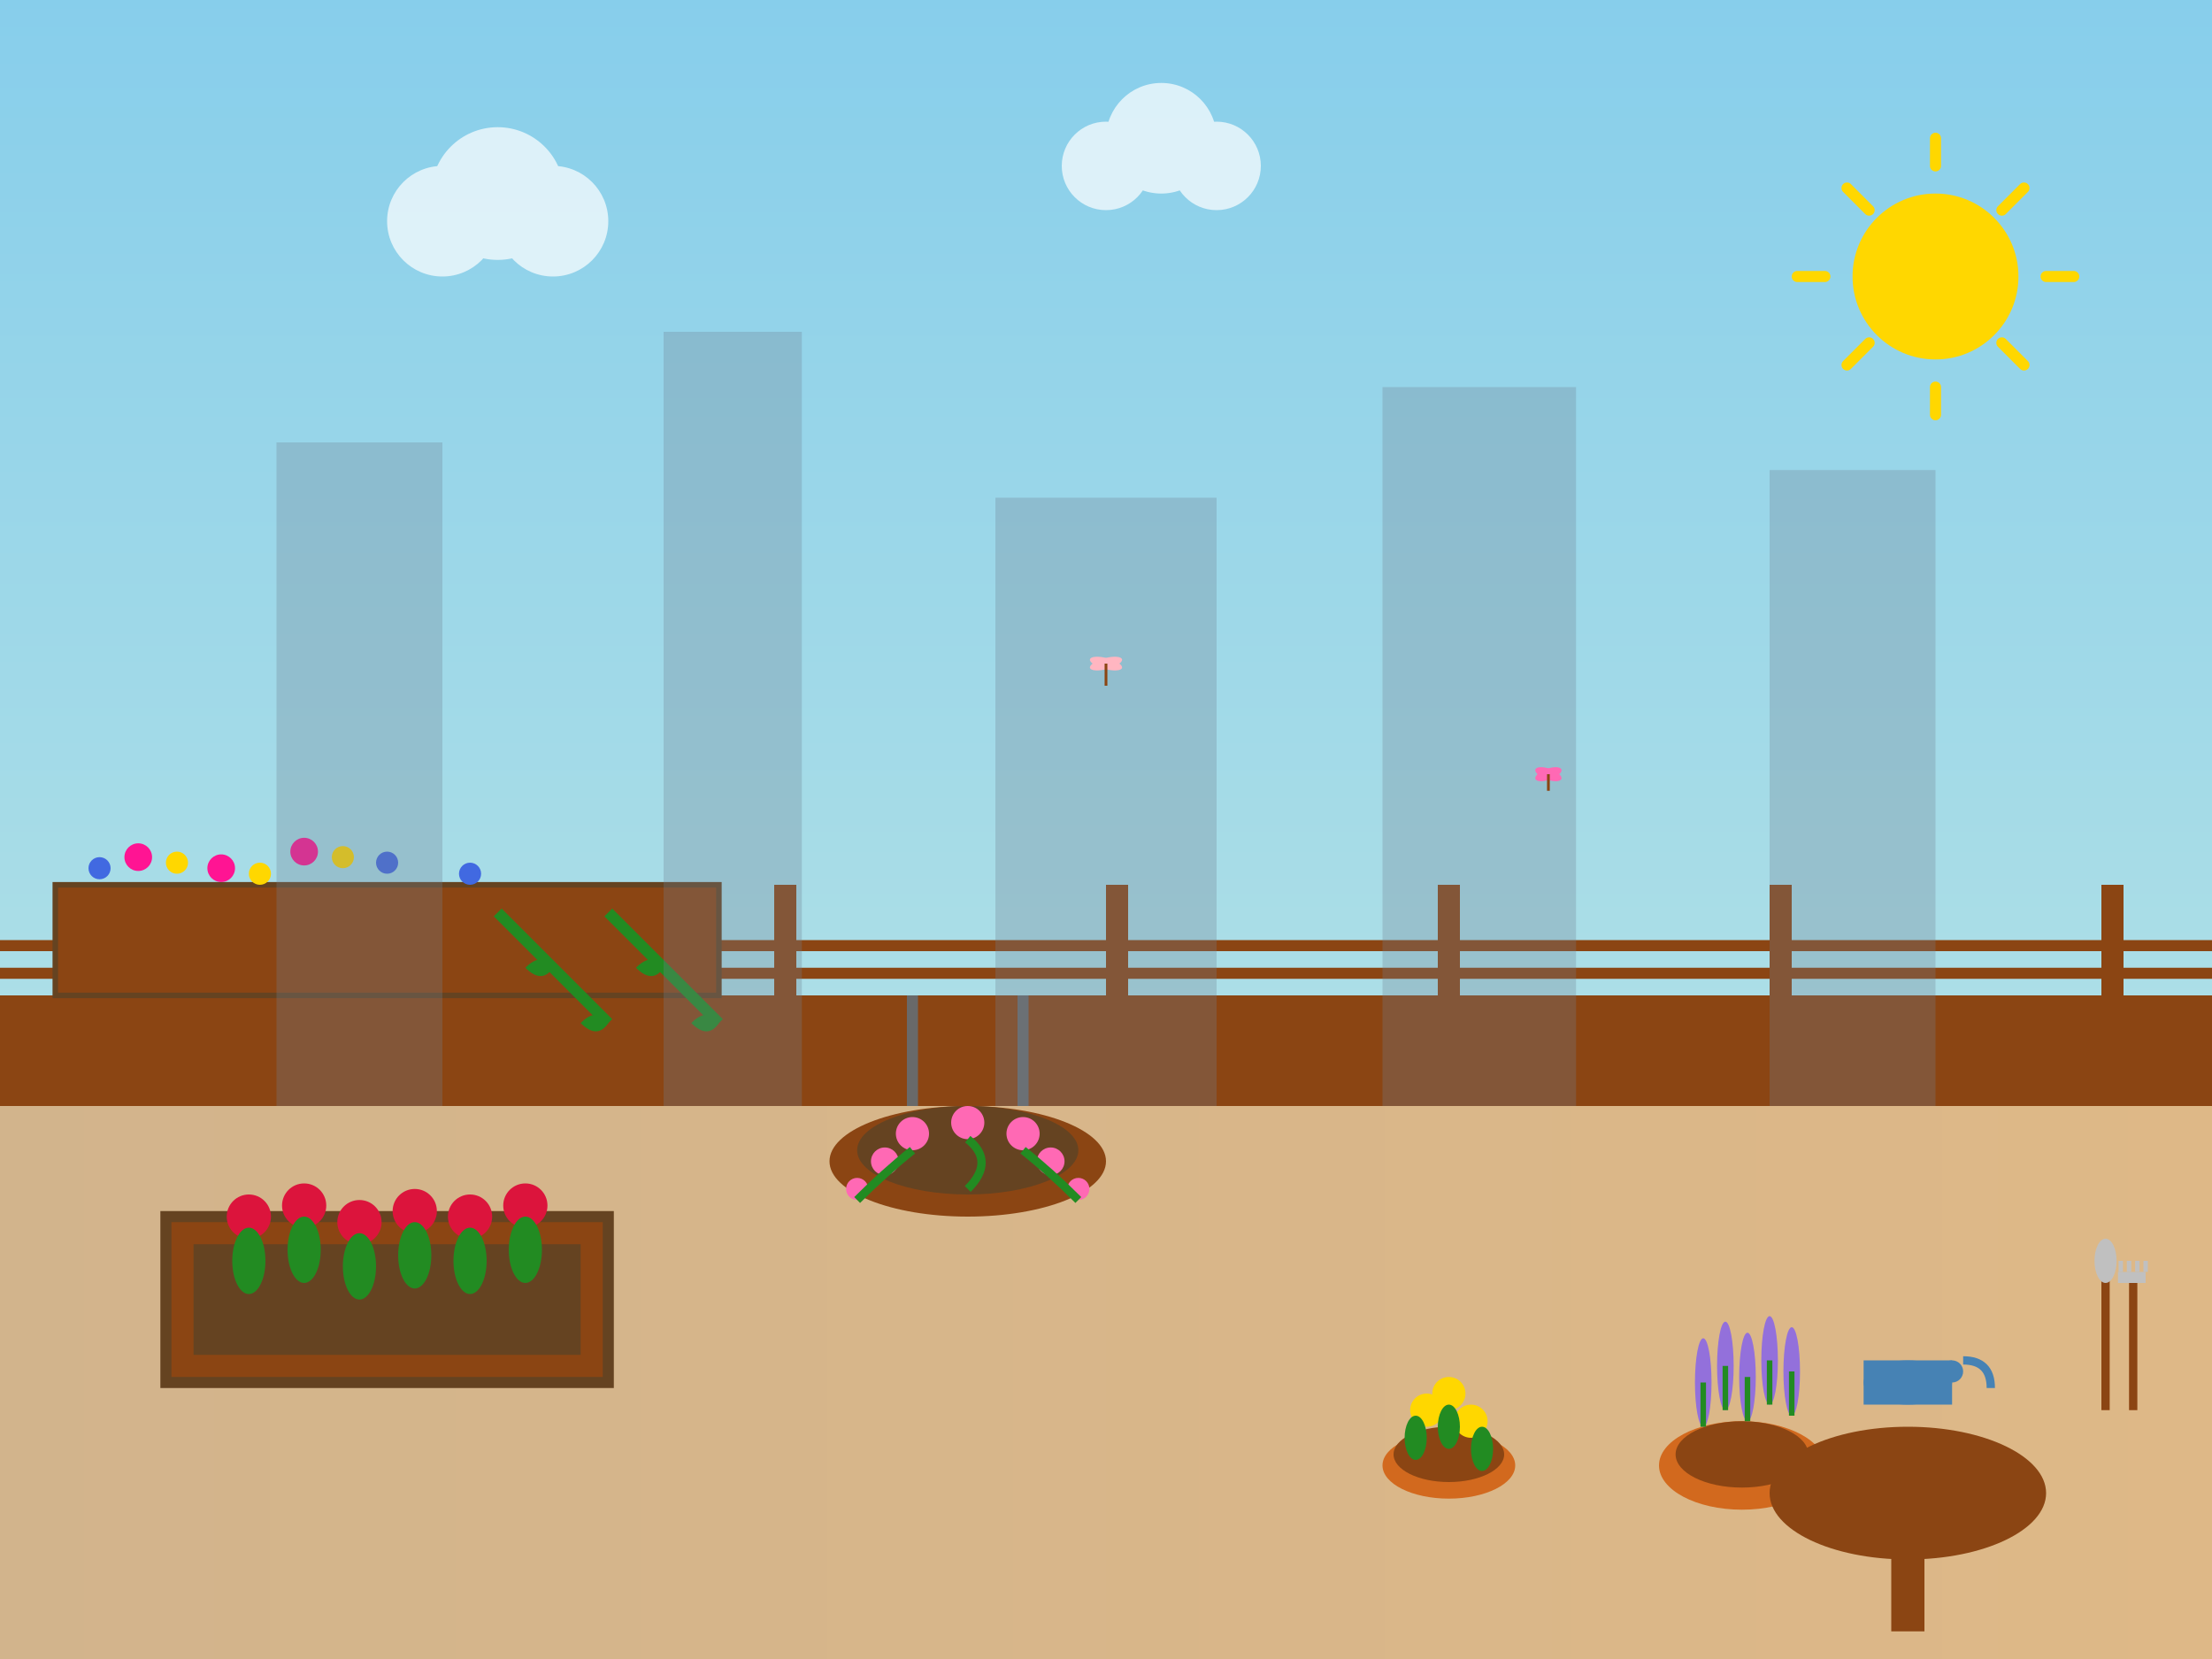 <svg viewBox="0 0 400 300" xmlns="http://www.w3.org/2000/svg">
  <rect x="0" y="0" width="400" height="300" fill="#333333" stroke="none"/>
  <!-- Balcony background -->
  <defs>
    <linearGradient id="skyGradient" x1="0%" y1="0%" x2="0%" y2="100%">
      <stop offset="0%" style="stop-color:#87CEEB"/>
      <stop offset="100%" style="stop-color:#B0E0E6"/>
    </linearGradient>
    <linearGradient id="floorGradient" x1="0%" y1="0%" x2="100%" y2="0%">
      <stop offset="0%" style="stop-color:#D2B48C"/>
      <stop offset="100%" style="stop-color:#DEB887"/>
    </linearGradient>
  </defs>
  
  <!-- Sky background -->
  <rect width="400" height="200" fill="url(#skyGradient)"/>
  
  <!-- Balcony floor -->
  <rect y="200" width="400" height="100" fill="url(#floorGradient)"/>
  
  <!-- Balcony railing -->
  <rect x="0" y="180" width="400" height="20" fill="#8B4513"/>
  <g fill="#8B4513">
    <!-- Railing posts -->
    <rect x="20" y="160" width="4" height="40"/>
    <rect x="80" y="160" width="4" height="40"/>
    <rect x="140" y="160" width="4" height="40"/>
    <rect x="200" y="160" width="4" height="40"/>
    <rect x="260" y="160" width="4" height="40"/>
    <rect x="320" y="160" width="4" height="40"/>
    <rect x="380" y="160" width="4" height="40"/>
    
    <!-- Horizontal railing bars -->
    <rect x="0" y="170" width="400" height="2"/>
    <rect x="0" y="175" width="400" height="2"/>
  </g>
  
  <!-- Balcony planters and flowers -->
  
  <!-- Large planter box 1 -->
  <g transform="translate(30, 220)">
    <rect x="0" y="0" width="80" height="30" fill="#8B4513" stroke="#654321" stroke-width="2"/>
    <rect x="5" y="5" width="70" height="20" fill="#654321"/>
    
    <!-- Geraniums -->
    <g fill="#DC143C">
      <circle cx="15" cy="0" r="4"/>
      <circle cx="25" cy="-2" r="4"/>
      <circle cx="35" cy="1" r="4"/>
      <circle cx="45" cy="-1" r="4"/>
      <circle cx="55" cy="0" r="4"/>
      <circle cx="65" cy="-2" r="4"/>
    </g>
    
    <!-- Geranium leaves -->
    <g fill="#228B22">
      <ellipse cx="15" cy="8" rx="3" ry="6"/>
      <ellipse cx="25" cy="6" rx="3" ry="6"/>
      <ellipse cx="35" cy="9" rx="3" ry="6"/>
      <ellipse cx="45" cy="7" rx="3" ry="6"/>
      <ellipse cx="55" cy="8" rx="3" ry="6"/>
      <ellipse cx="65" cy="6" rx="3" ry="6"/>
    </g>
  </g>
  
  <!-- Hanging planter 1 -->
  <g transform="translate(150, 180)">
    <!-- Hanging chain -->
    <line x1="15" y1="0" x2="15" y2="20" stroke="#696969" stroke-width="2"/>
    <line x1="35" y1="0" x2="35" y2="20" stroke="#696969" stroke-width="2"/>
    
    <!-- Planter -->
    <ellipse cx="25" cy="30" rx="25" ry="10" fill="#8B4513"/>
    <ellipse cx="25" cy="28" rx="20" ry="8" fill="#654321"/>
    
    <!-- Trailing petunias -->
    <g fill="#FF69B4">
      <circle cx="15" cy="25" r="3"/>
      <circle cx="25" cy="23" r="3"/>
      <circle cx="35" cy="25" r="3"/>
      <circle cx="10" cy="30" r="2.5"/>
      <circle cx="40" cy="30" r="2.5"/>
      <circle cx="5" cy="35" r="2"/>
      <circle cx="45" cy="35" r="2"/>
    </g>
    
    <!-- Trailing stems -->
    <g stroke="#228B22" stroke-width="1.5" fill="none">
      <path d="M15 28 Q10 32 5 37"/>
      <path d="M35 28 Q40 32 45 37"/>
      <path d="M25 26 Q30 30 25 35"/>
    </g>
  </g>
  
  <!-- Small pots on floor -->
  
  <!-- Pot 1 - Marigolds -->
  <g transform="translate(250, 240)">
    <ellipse cx="12" cy="25" rx="12" ry="6" fill="#D2691E"/>
    <ellipse cx="12" cy="23" rx="10" ry="5" fill="#8B4513"/>
    
    <!-- Marigolds -->
    <g fill="#FFD700">
      <circle cx="8" cy="15" r="3"/>
      <circle cx="16" cy="17" r="3"/>
      <circle cx="12" cy="12" r="3"/>
    </g>
    
    <!-- Marigold leaves -->
    <g fill="#228B22">
      <ellipse cx="6" cy="20" rx="2" ry="4"/>
      <ellipse cx="18" cy="22" rx="2" ry="4"/>
      <ellipse cx="12" cy="18" rx="2" ry="4"/>
    </g>
  </g>
  
  <!-- Pot 2 - Lavender -->
  <g transform="translate(300, 235)">
    <ellipse cx="15" cy="30" rx="15" ry="8" fill="#D2691E"/>
    <ellipse cx="15" cy="28" rx="12" ry="6" fill="#8B4513"/>
    
    <!-- Lavender spikes -->
    <g fill="#9370DB">
      <ellipse cx="8" cy="15" rx="1.5" ry="8"/>
      <ellipse cx="12" cy="12" rx="1.5" ry="8"/>
      <ellipse cx="16" cy="14" rx="1.5" ry="8"/>
      <ellipse cx="20" cy="11" rx="1.5" ry="8"/>
      <ellipse cx="24" cy="13" rx="1.5" ry="8"/>
    </g>
    
    <!-- Lavender stems -->
    <g stroke="#228B22" stroke-width="1" fill="none">
      <line x1="8" y1="23" x2="8" y2="15"/>
      <line x1="12" y1="20" x2="12" y2="12"/>
      <line x1="16" y1="22" x2="16" y2="14"/>
      <line x1="20" y1="19" x2="20" y2="11"/>
      <line x1="24" y1="21" x2="24" y2="13"/>
    </g>
  </g>
  
  <!-- Window box planter -->
  <g transform="translate(10, 160)">
    <rect x="0" y="0" width="120" height="20" fill="#8B4513" stroke="#654321" stroke-width="1"/>
    
    <!-- Mixed flowers -->
    <g fill="#FF1493">
      <circle cx="15" cy="-5" r="2.5"/>
      <circle cx="30" cy="-3" r="2.5"/>
      <circle cx="45" cy="-6" r="2.5"/>
    </g>
    
    <g fill="#FFD700">
      <circle cx="22" cy="-4" r="2"/>
      <circle cx="37" cy="-2" r="2"/>
      <circle cx="52" cy="-5" r="2"/>
    </g>
    
    <g fill="#4169E1">
      <circle cx="8" cy="-3" r="2"/>
      <circle cx="60" cy="-4" r="2"/>
      <circle cx="75" cy="-2" r="2"/>
    </g>
    
    <!-- Trailing ivy -->
    <g stroke="#228B22" stroke-width="2" fill="none">
      <path d="M80 5 Q85 10 90 15 Q95 20 100 25"/>
      <path d="M100 5 Q105 10 110 15 Q115 20 120 25"/>
    </g>
    
    <!-- Ivy leaves -->
    <g fill="#228B22">
      <path d="M90 15 Q88 12 85 15 Q88 18 90 15"/>
      <path d="M100 25 Q98 22 95 25 Q98 28 100 25"/>
      <path d="M110 15 Q108 12 105 15 Q108 18 110 15"/>
      <path d="M120 25 Q118 22 115 25 Q118 28 120 25"/>
    </g>
  </g>
  
  <!-- Balcony furniture -->
  
  <!-- Small table -->
  <g transform="translate(320, 250)">
    <ellipse cx="25" cy="20" rx="25" ry="12" fill="#8B4513"/>
    <rect x="22" y="20" width="6" height="25" fill="#8B4513"/>
  </g>
  
  <!-- Watering can on table -->
  <g transform="translate(335, 235)">
    <ellipse cx="10" cy="15" rx="8" ry="4" fill="#4682B4"/>
    <rect x="2" y="11" width="16" height="8" fill="#4682B4"/>
    <circle cx="18" cy="13" r="2" fill="#4682B4"/>
    <path d="M20 11 Q25 11 25 16" stroke="#4682B4" stroke-width="1.5" fill="none"/>
  </g>
  
  <!-- Garden tools leaning against wall -->
  <g transform="translate(380, 210)">
    <!-- Small trowel -->
    <rect x="0" y="20" width="1.5" height="25" fill="#8B4513"/>
    <ellipse cx="0.75" cy="18" rx="2" ry="4" fill="#C0C0C0"/>
    
    <!-- Hand fork -->
    <rect x="5" y="22" width="1.5" height="23" fill="#8B4513"/>
    <rect x="3" y="20" width="5" height="2" fill="#C0C0C0"/>
    <line x1="3.5" y1="20" x2="3.5" y2="18" stroke="#C0C0C0" stroke-width="0.8"/>
    <line x1="5" y1="20" x2="5" y2="18" stroke="#C0C0C0" stroke-width="0.8"/>
    <line x1="6.5" y1="20" x2="6.5" y2="18" stroke="#C0C0C0" stroke-width="0.8"/>
    <line x1="8" y1="20" x2="8" y2="18" stroke="#C0C0C0" stroke-width="0.8"/>
  </g>
  
  <!-- City view in background -->
  <g fill="#708090" opacity="0.3">
    <!-- Building silhouettes -->
    <rect x="50" y="80" width="30" height="120"/>
    <rect x="120" y="60" width="25" height="140"/>
    <rect x="180" y="90" width="40" height="110"/>
    <rect x="250" y="70" width="35" height="130"/>
    <rect x="320" y="85" width="30" height="115"/>
  </g>
  
  <!-- Sun -->
  <circle cx="350" cy="50" r="15" fill="#FFD700"/>
  <g stroke="#FFD700" stroke-width="2" stroke-linecap="round">
    <line x1="350" y1="25" x2="350" y2="30"/>
    <line x1="350" y1="70" x2="350" y2="75"/>
    <line x1="325" y1="50" x2="330" y2="50"/>
    <line x1="370" y1="50" x2="375" y2="50"/>
    <line x1="334" y1="34" x2="338" y2="38"/>
    <line x1="362" y1="62" x2="366" y2="66"/>
    <line x1="366" y1="34" x2="362" y2="38"/>
    <line x1="338" y1="62" x2="334" y2="66"/>
  </g>
  
  <!-- Clouds -->
  <g fill="white" opacity="0.7">
    <circle cx="80" cy="40" r="10"/>
    <circle cx="90" cy="35" r="12"/>
    <circle cx="100" cy="40" r="10"/>
    
    <circle cx="200" cy="30" r="8"/>
    <circle cx="210" cy="25" r="10"/>
    <circle cx="220" cy="30" r="8"/>
  </g>
  
  <!-- Butterflies -->
  <g transform="translate(200, 120)">
    <ellipse cx="0" cy="0" rx="3" ry="1" fill="#FFB6C1" transform="rotate(15)"/>
    <ellipse cx="0" cy="0" rx="3" ry="1" fill="#FFB6C1" transform="rotate(-15)"/>
    <line x1="0" y1="0" x2="0" y2="4" stroke="#8B4513" stroke-width="0.5"/>
  </g>
  
  <g transform="translate(280, 140)">
    <ellipse cx="0" cy="0" rx="2.5" ry="1" fill="#FF69B4" transform="rotate(20)"/>
    <ellipse cx="0" cy="0" rx="2.5" ry="1" fill="#FF69B4" transform="rotate(-20)"/>
    <line x1="0" y1="0" x2="0" y2="3" stroke="#8B4513" stroke-width="0.5"/>
  </g>
</svg>

